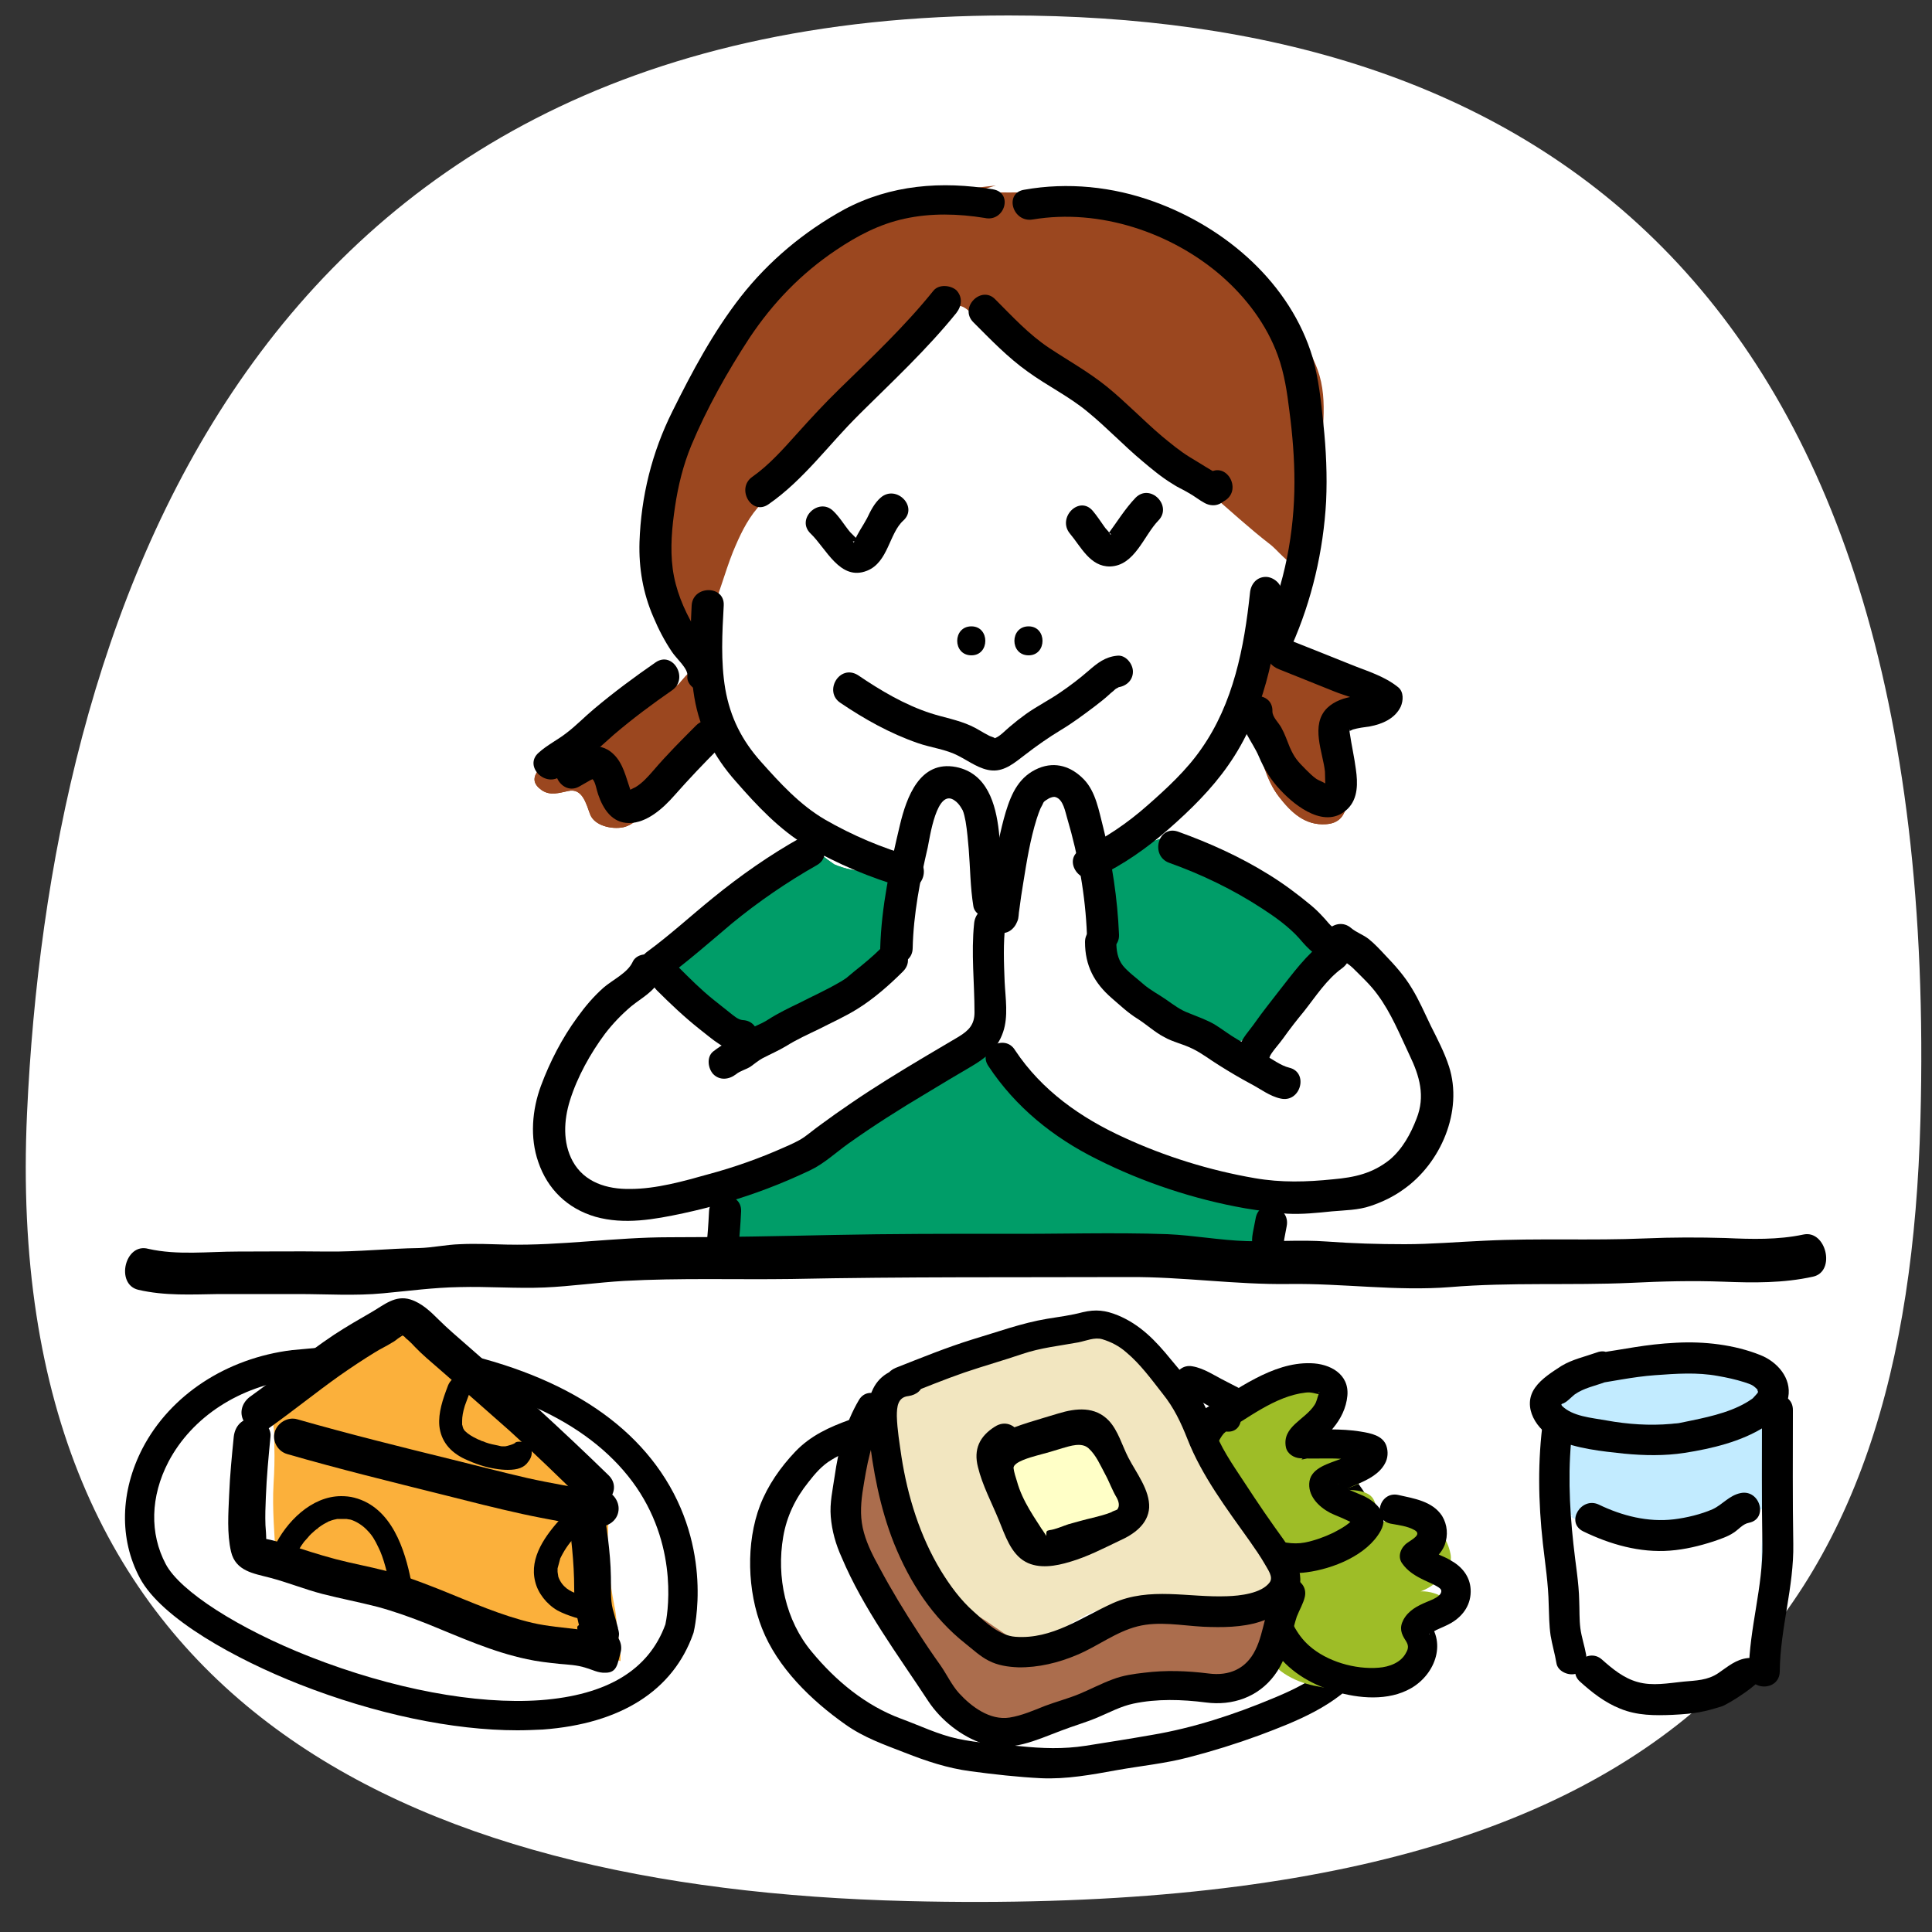 <?xml version="1.0" encoding="utf-8"?>
<!-- Generator: Adobe Illustrator 26.0.3, SVG Export Plug-In . SVG Version: 6.00 Build 0)  -->
<svg version="1.1" xmlns="http://www.w3.org/2000/svg" xmlns:xlink="http://www.w3.org/1999/xlink" x="0px" y="0px"
	 viewBox="0 0 500 500" style="enable-background:new 0 0 500 500;" xml:space="preserve">
<rect x="0" y="0" width="500" height="500" fill="#333333" stroke="none"/>
<style type="text/css">
	.st0{fill:#FFFFFF;}
	.st1{fill:#9B471F;}
	.st2{fill:#008743;}
	.st3{fill:#009D68;}
	.st4{fill:#F3F5DE;}
	.st5{fill:#9EBD27;}
	.st6{fill:#F2E6C0;}
	.st7{fill:#AB6D4D;}
	.st8{fill:#FFFFC7;}
	.st9{fill:#E3F7FF;}
	.st10{fill:#C2EBFF;}
	.st11{fill:#FBB03B;}
</style>
<g id="レイヤー_3">
	<path class="st0" d="M497,290c-3.4,125.9-57,207-262,202C104.1,488.8,0,440,7,288C12.8,162.2,63,4,261,4C391.9,4,503,69,497,290z"
		/>
</g>
<g id="食育活動">
	<g>
		<path class="st1" d="M257.7,48c-7.8,0.9-15.1,1.6-22.5,4.1c-4.7,1.6-9.4,3.3-13.9,5.3c-5.6,2.5-11.6,5.5-16.6,9
			c-3.9,2.8-7.2,7-10,10.9c-2.7,3.7-5.5,7.4-7.6,11.5c-3.7,7.3-7.1,14.8-10.3,22.3c-2.7,6.2-3.1,12.4-4.7,18.8
			c-1,3.9-1.5,7.1-1.5,11.2c0.1,4.2,1.1,8.6,3,12.2c1.1,2.1,2.5,4,3.9,6c0.7,1,1.9,3.6,3.3,3.8c1.9-2.9,2.9-6.4,4.4-9.5
			c2.5-5.4,3.9-11.2,6.1-16.7c1.7-4.1,3.5-8,6.3-11.3c1.6-1.9,3.1-3.2,5.1-4.9c3.4-2.8,6.5-6,9.9-8.8c11.2-9.2,20.4-20.7,30-31.5
			c1.5-1.7,5-7,7.3-7.1c1.2-0.1,3,1.8,3.7,2.4c2.4,1.9,4.8,3.7,7.2,5.5c3.2,2.4,5.6,5.7,8.8,8c1.8,1.3,3.2,2.7,4.9,4.1
			c1.9,1.6,4.3,2.8,6.3,4.2c4.6,3.2,9.6,5.7,14.3,8.7c7.1,4.5,13.2,10,19.6,15.5c5.1,4.4,10.2,9.1,15.5,13.2
			c1.2,0.9,2.3,2.2,3.5,3.3c0.8,0.8,2.3,1.9,2.7,2.9c6-5,5.3-12.7,5.3-19.6c0.1-8.4,2.3-17.6-0.7-25.8c-2-5.5-5.7-10.8-8.8-15.7
			c-4.6-7.4-11.3-12.8-18.7-17.2c-5.6-3.3-11.4-6.9-17.1-10c-6.3-3.4-12.9-4.6-20-4.4c-2.9,0.1-5.6,0.7-8.4,1.1
			c-3.1,0.4-6.1,0.3-9.2,0.3c-3.7,0-7.3,0-11,0.7C248.6,50.6,249.3,50.7,257.7,48z"/>
		<path class="st1" d="M175.5,177.2c-7.2,3.5-14.5,6.7-21.2,11.2c-2.7,1.8-5.1,3.9-7.8,5.7c-2.5,1.6-5.5,3-7.3,5.4c-1.5,2-1,3.6,1,5
			c2.2,1.5,4.5,0.7,6.9,0.2c3.6-0.8,4.6,3.3,5.6,6c1.1,3,5.6,4,8.6,3.4c3.2-0.7,5.5-4,7.5-6.3c2.3-2.6,4.3-5.3,6.3-8.1
			c2.4-3.5,4.4-7.4,7-10.6c1.5-1.8,1.2-2.8,0.5-5c-1.1-3.4-2.5-7-2.9-10.6C178.2,173.6,176.5,176.2,175.5,177.2
			C174.7,177.8,173.4,178.2,175.5,177.2z"/>
		<path class="st1" d="M327.8,166.3c5.5,2.4,11.3,5.4,17.4,6.3c1.1,0.2,2.2,0.3,3.3,0.6c2.5,0.7,3.6,1.9,5.1,4c1.2,1.7,1.9,3,0,4.6
			c-1.7,1.5-5.1,1.4-6.5,2.9c-1.5,1.7,0.2,6.5,0.4,8.5c0.3,3,1.1,6,1.2,9c0.1,4.7,0.5,10.7-5.5,11.1c-5.5,0.4-9.1-3.1-12.2-7.1
			c-3.4-4.4-4.4-9.8-6.1-14.9c-0.4-1.3-1-2.6-1.3-3.9c-0.1-0.5-0.8-2.2-0.8-2.6c0-2.5,2.6-4.9,3.2-7.4c0.7-2.6,0.7-5.6,1.4-8.3
			C328,167,328,166,327.8,166.3z"/>
		<path class="st2" d="M212.3,218.3c-8.3,5-16.6,9.9-24.5,15.6c-3.9,2.9-7.8,5.8-11.7,8.7c-2.2,1.6-4.2,3.4-6.4,5
			c-0.8,0.6-2,1-2.4,1.9c5.3,6.6,13.1,11.2,18.1,18c1.5,2,2.2,3.9,4.6,2.7c2.6-1.2,5.3-3.7,7.8-5.1c3.5-2,7-4,10.6-5.6
			c3.8-1.6,7.3-3.7,11-5.3c2.7-1.2,6.1-1.9,8.1-4.1c3.5-3.9,3.5-10.2,4.5-15.1c0.5-2.5,2.3-5.4,1.6-8c-5.6-1.4-12.3-0.9-17.7-3.3
			C214.9,223,208.1,218.5,212.3,218.3z"/>
		<path class="st2" d="M303.3,216.2c-4.4,1.3-8.8,2.7-13.2,4.3c-1.7,0.5-3.2,1.1-4.8,1.9c-0.6,0.9-0.2,2.2-0.1,3.2
			c0.2,5.1-1,10.3-0.7,15.3c0.4,6.4,4.6,10.6,9.7,13.9c4.9,3.2,9.7,6.5,14.5,9.7c2.3,1.5,4.8,2.7,7.2,3.9c1.5,0.7,2.8,1.7,4.4,1.3
			c2.3-0.6,4.7-3.6,6.4-5c2.2-1.8,4.2-3.7,6-5.9c3-3.5,6-7,8.7-10.7c1.7-2.3,3.1-5.3-0.2-6.8c-3.3-1.5-6.3-2-9.4-4
			c-1.9-1.2-3.8-2.4-5.7-3.7c-3.5-2.3-7-4.3-10.5-6.5c-3.3-2.1-6.3-4.8-9.8-6.7C304.2,219.5,301.5,217,303.3,216.2z"/>
		<path class="st1" d="M256.1,53.9c-7.8,0.9-15.1,1.6-22.5,4.1c-4.7,1.6-9.4,3.3-13.9,5.3c-5.6,2.5-11.6,5.5-16.6,9
			c-3.9,2.8-7.2,7-10,10.9c-2.7,3.7-5.5,7.4-7.6,11.5c-3.7,7.3-7.1,14.8-10.3,22.3c-2.7,6.2-3.1,12.4-4.7,18.8
			c-1,3.9-1.5,7.1-1.5,11.2c0.1,4.2,1.1,8.6,3,12.2c1.1,2.1,2.5,4,3.9,6c0.7,1,1.9,3.6,3.3,3.8c1.9-2.9,2.9-6.4,4.4-9.5
			c2.5-5.4,3.9-11.2,6.1-16.7c1.7-4.1,3.5-8,6.3-11.3c1.6-1.9,3.1-3.2,5.1-4.9c3.4-2.8,6.5-6,9.9-8.8c11.2-9.2,20.4-20.7,30-31.5
			c1.5-1.7,5-7,7.3-7.1c1.2-0.1,3,1.8,3.7,2.4c2.4,1.9,4.8,3.7,7.2,5.5c3.2,2.4,5.6,5.7,8.8,8c1.8,1.3,3.2,2.7,4.9,4.1
			c1.9,1.6,4.3,2.8,6.3,4.2c4.6,3.2,9.6,5.7,14.3,8.7c7.1,4.5,13.2,10,19.6,15.5c5.1,4.4,10.2,9.1,15.5,13.2
			c1.2,0.9,2.3,2.2,3.5,3.3c0.8,0.8,2.3,1.9,2.7,2.9c6-5,5.3-12.7,5.3-19.6c0.1-8.4,2.3-17.6-0.7-25.8c-2-5.5-5.7-10.8-8.8-15.7
			c-4.6-7.4-11.3-12.8-18.7-17.2c-5.6-3.3-11.4-6.9-17.1-10c-6.3-3.4-12.9-4.6-20-4.4c-2.9,0.1-5.6,0.7-8.4,1.1
			c-3.1,0.4-6.1,0.3-9.2,0.3c-3.7,0-7.3,0-11,0.7C247,56.4,247.7,56.6,256.1,53.9z"/>
		<path class="st1" d="M175.5,177.2c-7.2,3.5-14.5,6.7-21.2,11.2c-2.7,1.8-5.1,3.9-7.8,5.7c-2.5,1.6-5.5,3-7.3,5.4c-1.5,2-1,3.6,1,5
			c2.2,1.5,4.5,0.7,6.9,0.2c3.6-0.8,4.6,3.3,5.6,6c1.1,3,5.6,4,8.6,3.4c3.2-0.7,5.5-4,7.5-6.3c2.3-2.6,4.3-5.3,6.3-8.1
			c2.4-3.5,4.4-7.4,7-10.6c1.5-1.8,1.2-2.8,0.5-5c-1.1-3.4-2.5-7-2.9-10.6C178.2,173.6,176.5,176.2,175.5,177.2
			C174.7,177.8,173.4,178.2,175.5,177.2z"/>
		<path class="st1" d="M327.8,166.3c5.5,2.4,11.3,5.4,17.4,6.3c1.1,0.2,2.2,0.3,3.3,0.6c2.5,0.7,3.6,1.9,5.1,4c1.2,1.7,1.9,3,0,4.6
			c-1.7,1.5-5.1,1.4-6.5,2.9c-1.5,1.7,0.2,6.5,0.4,8.5c0.3,3,1.1,6,1.2,9c0.1,4.7,0.5,10.7-5.5,11.1c-5.5,0.4-9.1-3.1-12.2-7.1
			c-3.4-4.4-4.4-9.8-6.1-14.9c-0.4-1.3-1-2.6-1.3-3.9c-0.1-0.5-0.8-2.2-0.8-2.6c0-2.5,2.6-4.9,3.2-7.4c0.7-2.6,0.7-5.6,1.4-8.3
			C328,167,328,166,327.8,166.3z"/>
		<path class="st3" d="M212.3,218.3c-8.3,5-16.6,9.9-24.5,15.6c-3.9,2.9-7.8,5.8-11.7,8.7c-2.2,1.6-4.2,3.4-6.4,5
			c-0.8,0.6-2,1-2.4,1.9c5.3,6.6,13.1,11.2,18.1,18c1.5,2,2.2,3.9,4.6,2.7c2.6-1.2,5.3-3.7,7.8-5.1c3.5-2,7-4,10.6-5.6
			c3.8-1.6,7.3-3.7,11-5.3c2.7-1.2,6.1-1.9,8.1-4.1c3.5-3.9,3.5-10.2,4.5-15.1c0.5-2.5,2.3-5.4,1.6-8c-5.6-1.4-12.3-0.9-17.7-3.3
			C214.9,223,208.1,218.5,212.3,218.3z"/>
		<path class="st3" d="M303.3,216.2c-4.4,1.3-8.8,2.7-13.2,4.3c-1.7,0.5-3.2,1.1-4.8,1.9c-0.6,0.9-0.2,2.2-0.1,3.2
			c0.2,5.1-1,10.3-0.7,15.3c0.4,6.4,4.6,10.6,9.7,13.9c4.9,3.2,9.7,6.5,14.5,9.7c2.3,1.5,4.8,2.7,7.2,3.9c1.5,0.7,2.8,1.7,4.4,1.3
			c2.3-0.6,4.7-3.6,6.4-5c2.2-1.8,4.2-3.7,6-5.9c3-3.5,6-7,8.7-10.7c1.7-2.3,3.1-5.3-0.2-6.8c-3.3-1.5-6.3-2-9.4-4
			c-1.9-1.2-3.8-2.4-5.7-3.7c-3.5-2.3-7-4.3-10.5-6.5c-3.3-2.1-6.3-4.8-9.8-6.7C304.2,219.5,301.5,217,303.3,216.2z"/>
		<path class="st3" d="M190.7,304.5c9-3.4,18-6.7,27.2-10c8.2-2.9,11.5-10,19.8-12.8c3.6-1.3,13.6-10.2,17.4-11.2
			c3.1-0.7,6.1,8.7,8.5,10c6.5,3.4,7,10.1,13.9,13.1c3.3,1.4,6.6,2.6,10.5,3.3c3.5,0.6,6.7,1.2,10.1,2.1c2.2,0.6,4,1.5,6.4,2
			c3.2,0.7,6.3,1.3,9.5,2c2.9,0.6,5.7,1.3,8.6,1.9c1.6,0.4,1.9,0.2,2.3,1.3c0.5,1.7,0.1,3.6,0.7,5.4c0.9,3,2.6,5.9,2.9,8.9
			c0.1,1.3-0.4,2.9-0.2,4.1c-7.5,1.1-15.4,1-23.1,0.9c-6.7-0.1-13.3-0.5-20-0.6c-6.4-0.1-12.8,0.2-19.1,0.2
			c-10.2-0.1-20.2,0.6-30.3,1.3c-8.2,0.6-16.9,0.5-25.2,0.3c-6.4-0.1-14.6,0.7-20.7-0.6c-1.6-0.4-2.5-0.4-2.8-1.4
			c-0.5-1.6,0.3-3.8,0.5-5.4c0.2-2.4,1.3-4.7,1.6-7.1c0.2-1.4,0.4-2.7,0.8-4c0.2-0.6,0.1-1.3,0.2-1.9
			C190.9,304.6,194.4,303.8,190.7,304.5z"/>
		<path d="M133.9,447.8c-16.7,0-36.8-4.2-56.4-11.9c-16.3-6.4-35.7-17-41.3-27.5c-5.4-10.1-5.1-22.4,0.7-33.6
			c7.2-13.8,21.7-23.3,38.7-25.4l0.1,0l25.9-2.4l0.4,0.1c33.4,4.3,56.6,15.7,69,33.8c13.7,20,8.7,40.7,8.5,41.6l-0.1,0.3
			c-5.2,14.7-18.7,23.3-38.9,24.8C138.3,447.7,136.1,447.8,133.9,447.8z M76.5,356.9c-14.5,1.8-26.8,9.8-32.9,21.4
			c-4.7,9-4.9,18.6-0.7,26.5c3.7,7,18.8,16.7,37.4,24c21.2,8.3,42.9,12.4,59.6,11.2c17.2-1.3,28-7.8,32.3-19.6
			c0.4-1.8,3.7-19.1-7.5-35.5c-11.1-16.1-32.3-26.4-63.2-30.4L76.5,356.9z"/>
		<path d="M283.9,227c6.8-3.2,12.9-7.5,18.5-12.4c5.7-5,11.2-10.4,15.5-16.6c9.2-13.1,12.2-29,13.8-44.6c0.2-2.2-2.1-4.1-4.1-4.1
			c-2.4,0-3.9,1.9-4.1,4.1c-1.5,14.2-4.3,28.6-12.6,40.4c-3.8,5.5-8.9,10.2-13.9,14.6c-5.2,4.6-10.9,8.5-17.1,11.4
			C274.9,222.1,279.1,229.2,283.9,227L283.9,227z"/>
		<path d="M179,156.7c-0.4,8-0.6,15.9,0.7,23.8c1.4,8.3,5.1,15.4,10.7,21.7c5.5,6.3,11.3,12.5,18.5,16.8c7.7,4.6,16.5,8.2,25.1,10.7
			c5.1,1.5,7.3-6.5,2.2-8c-7.8-2.2-15.6-5.5-22.7-9.6c-6.5-3.8-11.6-9.4-16.6-15c-4.9-5.5-7.9-11.4-9.2-18.8
			c-1.2-7.1-0.8-14.5-0.4-21.6C187.6,151.4,179.3,151.4,179,156.7L179,156.7z"/>
		<path d="M209.8,138.1c4,3.8,7.6,12.4,14.6,9.6c5.5-2.2,5.7-9.7,9.4-13c3.9-3.6-1.9-9.4-5.9-5.9c-1.6,1.4-2.6,3.4-3.5,5.3
			c-1,1.9-2.6,4.1-3.3,6c-0.2,0.7-0.4,0.1-0.1,0.1c-1.2,0,1.1-0.2,1.1-0.4c0,0-1.9-1.9-2.1-2.1c-1.5-1.8-2.7-3.9-4.4-5.5
			C211.8,128.6,205.9,134.4,209.8,138.1L209.8,138.1z"/>
		<path d="M276.9,138.1c2.8,3.3,5.2,8.6,10.4,8.5c6.4-0.2,8.7-8,12.5-11.9c3.7-3.8-2.1-9.7-5.9-5.9c-2.7,2.8-4.9,6.4-7.2,9.5
			c0.8-1.1,1.1,1,0.4-0.4c-0.3-0.5-1-1.1-1.3-1.6c-1-1.4-1.9-2.8-3-4.1C279.3,128.1,273.5,134,276.9,138.1L276.9,138.1z"/>
		<g>
			<g>
				<path d="M266.2,169.6c4.8,0,4.8-7.5,0-7.5C261.3,162.1,261.3,169.6,266.2,169.6L266.2,169.6z"/>
			</g>
		</g>
		<g>
			<g>
				<path d="M251.4,169.6c4.8,0,4.8-7.5,0-7.5C246.5,162.1,246.5,169.6,251.4,169.6L251.4,169.6z"/>
			</g>
		</g>
		<path d="M217.5,181.9c6.2,4.2,12.8,7.9,20,10.4c3.4,1.2,7.3,1.6,10.5,3.3c2.8,1.4,5.6,3.6,8.8,3.8c3.3,0.2,5.9-2.1,8.4-4
			c3.1-2.4,6.1-4.5,9.4-6.5c3-1.8,5.8-3.9,8.6-6c1.3-1,2.6-2,3.8-3.1c0.5-0.5,1.1-0.9,1.6-1.4c0.3-0.3,1.5-0.7,0.5-0.5
			c2.2-0.2,4.1-1.7,4.1-4.1c0-2-1.9-4.4-4.1-4.1c-3.1,0.3-5.1,1.9-7.4,3.9c-2.3,2-4.8,3.9-7.3,5.6c-2.9,2-6.1,3.6-8.9,5.6
			c-1.4,1-2.8,2.1-4.2,3.3c-1,0.8-2.8,2.8-4.1,3c0.8-0.1-1-0.5-1.4-0.8c-1.6-0.8-3-1.8-4.6-2.5c-3.3-1.5-6.9-2.1-10.3-3.2
			c-6.8-2.2-13-5.9-18.9-9.9C217.2,171.8,213.1,179,217.5,181.9L217.5,181.9z"/>
		<path d="M241.6,75.2c-7.4,9.2-16,17.3-24.4,25.5c-3.8,3.7-7.4,7.6-10.9,11.5c-3.6,4-7.2,8.1-11.6,11.2c-4.3,3-0.2,10.2,4.2,7.1
			c9.1-6.3,15.7-15.6,23.5-23.3c8.6-8.5,17.5-16.8,25.1-26.2c1.4-1.8,1.7-4.1,0-5.9C246,73.8,243,73.5,241.6,75.2L241.6,75.2z"/>
		<path d="M251.9,83.4c4.5,4.5,8.9,9.1,14.1,12.8c5.1,3.7,10.7,6.4,15.5,10.4c4.9,4,9.2,8.6,14.1,12.7c2.5,2.1,5,4.2,7.8,5.9
			c1.3,0.9,2.8,1.5,4.1,2.3c1.5,0.8,2.8,1.9,4.3,2.7c1.3,0.7,2.9,0.8,4.2,0c0.4-0.2,0.7-0.5,1.1-0.7c4.4-2.9,0.3-10.1-4.2-7.1
			c-0.4,0.2-0.7,0.5-1.1,0.7c1.4,0,2.8,0,4.2,0c-2.7-1.4-5.4-3.2-8.1-4.8c-2.6-1.6-5-3.6-7.3-5.5c-4.8-4.1-9.2-8.7-14.1-12.7
			c-4.7-3.8-9.9-6.7-14.9-10c-5.3-3.5-9.6-8.2-14-12.6C254,73.7,248.1,79.6,251.9,83.4L251.9,83.4z"/>
		<path d="M267.3,56.8c17.3-2.9,35.9,3.4,48.8,14.6C322.5,77,327.8,84,330.7,92c1.7,4.7,2.4,9.5,3,14.4c0.8,6.1,1.3,12.2,1.3,18.4
			c0,12.9-2.5,26.4-7.9,38.3c1.2-0.7,2.4-1.3,3.6-2c-0.3,0-0.6,0-0.9,0c-5.3,0.2-5.3,8.2,0,8c0.3,0,0.6,0,0.9,0c1.3,0,3-0.7,3.6-2
			c5.2-11.7,8.2-24.6,8.9-37.4c0.3-6.6,0-13.3-0.7-19.9c-0.6-5.8-1.2-11.7-2.8-17.3C334,73.5,317.5,59,298.7,52.2
			c-10.7-3.9-22.4-5.1-33.6-3.1C259.8,49.9,262,57.7,267.3,56.8L267.3,56.8z"/>
		<path d="M257,49c-13.3-2.2-26.5-1.2-38.5,5.2c-10.4,5.7-19.6,13.4-26.8,22.6c-7.1,9.1-12.6,19.4-17.7,29.7
			c-5.3,10.6-8.1,22-8.5,33.8c-0.2,6.7,0.9,13.2,3.6,19.4c1.3,3.1,2.9,6.2,4.8,9c1.1,1.7,4.2,4.3,4,6.2c-0.3,2.2,2.1,4,4.1,4
			c2.5,0,3.9-1.8,4.1-4c0.3-2.4-0.8-4.7-2.3-6.6c-1.5-2-3-3.9-4.2-6.1c-2.7-4.6-4.8-9.7-5.5-15c-0.7-5.3-0.2-10.8,0.6-16.1
			c0.8-5.4,2.1-10.7,4.2-15.8c4-9.6,9.4-19.2,15.1-27.9c6-9,13.3-16.6,22.4-22.7c5.5-3.7,11.2-6.7,17.7-8.1
			c6.8-1.5,13.9-1.3,20.7-0.2C260,57.6,262.3,49.9,257,49L257,49z"/>
		<path d="M169.7,171.4c-5.5,3.8-10.9,7.8-16,12.1c-2.4,2-4.6,4.3-7.1,6.2c-2.3,1.8-5,3.1-7.2,5.1c-4,3.5,1.9,9.3,5.9,5.9
			c1.9-1.7,4.3-2.8,6.3-4.3c2.5-1.9,4.9-4.2,7.3-6.3c4.8-4.1,9.9-7.9,15.1-11.5C178.3,175.5,174.1,168.4,169.7,171.4L169.7,171.4z"
			/>
		<path d="M150,203.5c0.9-0.5,1.9-1.1,2.8-1.6c0.2-0.1,0.6-0.3,0.9-0.3c-0.1,0-0.6-0.1-0.3,0.1c0.7,0.7,1,2.8,1.4,3.9
			c1.3,3.8,3.6,7.4,8,7.4c4.6,0,8.8-3.8,11.7-7.1c3.8-4.3,7.6-8.3,11.6-12.3c3.8-3.8-2.1-9.6-5.9-5.9c-3.8,3.8-7.6,7.6-11.1,11.7
			c-1.4,1.6-2.8,3.2-4.6,4.3c-0.4,0.2-1.7,0.8-1.7,0.9c0,0.1,0.6,0.4,0.6,0.3c0,0-0.3-0.6-0.3-0.6c-1.1-3.1-1.8-6.7-4.3-9.1
			c-4-3.9-9-1.5-13.1,0.8C141.2,199,145.4,206.2,150,203.5L150,203.5z"/>
		<path d="M331,173.2c4.7,1.9,9.5,3.8,14.2,5.7c3.4,1.4,8,2.3,10.9,4.6c-0.2-1.7-0.4-3.3-0.6-5c-0.6,1.3-3.4,1.4-5.1,1.7
			c-2.5,0.4-5,1.2-6.9,3c-4.5,4.4-1.1,11.6-0.6,16.5c0,0.2,0.1,4,0.1,3.9c0.1,0.1,0.3-0.6,0.5-0.5c0.5,0.1,0.1,0.1-0.2-0.1
			c-0.7-0.6-1.8-0.9-2.6-1.4c-1-0.7-1.9-1.6-2.7-2.4c-2.2-2.2-3-3.1-4.2-5.8c-0.7-1.7-1.3-3.5-2.2-5.1c-0.7-1.3-2.3-2.7-2.3-4.2
			c0.2-5.3-8.1-5.3-8.3,0c-0.2,4.3,3.2,7.9,4.8,11.7c1.4,3.3,3.1,6.1,5.6,8.7c4,4.3,11.8,10.3,17.4,4.8c2.7-2.7,2.6-6.7,2.1-10.2
			c-0.4-3.1-1.1-6.1-1.6-9.5c-0.2-1,0.4-0.8-0.1-0.4c0,0,0.8-0.3,0.9-0.4c1.4-0.4,2.9-0.6,4.4-0.8c3.2-0.6,6.5-2,8-5.1
			c0.7-1.6,0.8-3.8-0.6-5c-3.7-3-8.1-4.2-12.5-6c-5.4-2.2-10.8-4.3-16.3-6.5c-2.1-0.8-4.5,0.9-5.1,2.9
			C327.4,170.5,328.9,172.4,331,173.2L331,173.2z"/>
		<path d="M252.1,239c-0.8,7.7,0.1,15.3,0.1,23c0,3.2-1.5,4.7-4.1,6.3c-3.1,1.8-6.2,3.7-9.3,5.5c-6.2,3.7-12.4,7.5-18.4,11.6
			c-2.8,1.9-5.5,3.8-8.2,5.8c-1.4,1-2.7,2.1-4.1,3.1c-1.6,1.1-3.5,1.9-5.3,2.7c-6.3,2.8-12.8,5.1-19.5,6.9
			c-6.4,1.8-13.5,3.8-20.2,3.8c-6,0.1-11.9-1.7-14.9-7.2c-2.6-4.8-2.3-10.6-0.7-15.7c1.9-6.1,5.3-12.2,9.1-17.3c2-2.6,4.3-5,6.8-7.1
			c2.7-2.2,6-3.8,7.5-7.2c0.9-2.1,0.6-4.4-1.5-5.7c-1.8-1-4.8-0.6-5.7,1.5c-1.3,2.8-5.2,4.6-7.5,6.6c-2.6,2.3-4.8,4.9-6.8,7.7
			c-3.9,5.3-7.1,11.5-9.4,17.7c-2.3,6.2-2.9,13.4-0.7,19.7c2.4,7.1,7.6,12.1,14.8,14.2c7.5,2.1,15.2,0.7,22.7-0.9
			c7.4-1.6,14.7-3.7,21.8-6.4c3.7-1.4,7.4-3,11-4.7c3.6-1.7,6.7-4.6,9.9-6.9c6.6-4.7,13.4-9,20.3-13.1c3.8-2.3,7.6-4.6,11.4-6.8
			c3.9-2.3,6.9-4.6,8.4-9c1.4-4.1,0.6-8.8,0.4-13c-0.2-5-0.4-10,0.2-14.9c0.2-2.2-2.1-4.1-4.1-4.1
			C253.8,234.9,252.3,236.8,252.1,239L252.1,239z"/>
		<path d="M236.2,245.4c0.2-8.8,1.9-17.5,3.9-26.1c0.5-2.3,2.3-15.6,7-12.1c0.6,0.4,1.1,1,1.5,1.6c0.2,0.3,0.4,0.7,0.6,1
			c-0.2-0.4-0.2-0.5-0.1-0.2c0.4,0.9,0.6,2,0.8,3c0.4,2.4,0.6,4.8,0.8,7.1c0.4,4.9,0.4,9.9,1.2,14.8c0.3,2.2,3.1,3.4,5.1,2.9
			c2.4-0.7,3.2-2.9,2.9-5.1c0.2,1.1-0.1-0.7-0.1-0.8c-0.1-0.7-0.1-1.4-0.2-2c-0.1-1.4-0.2-2.9-0.3-4.3c-0.2-3.4-0.4-6.8-0.8-10.1
			c-0.8-7-3-15-11.1-16.6c-9.4-1.8-12.8,7.9-14.5,15c-2.5,10.5-4.8,21.1-5.1,31.9C227.8,250.7,236.1,250.7,236.2,245.4L236.2,245.4z
			"/>
		<path d="M263.3,238.4c0.4-0.9,0.3-2.1,0.5-3c0.3-2.3,0.6-4.5,1-6.8c0.9-5.6,1.8-11.3,3.5-16.7c0.3-1,0.7-2,0.9-2.5
			c0.2-0.5,0.5-0.9,0.7-1.4c0.5-1,0-0.1,0.3-0.5c0.3-0.3,0.3-0.3-0.2,0.1c0.5-0.4,1-0.7,1.5-1c0.5-0.2,1.1-0.5,1.7-0.3
			c2,0.6,2.5,3.9,3,5.5c2.9,9.8,4.7,19.9,5.1,30.1c0.2,5.3,8.5,5.3,8.3,0c-0.4-9.4-1.8-18.7-4.1-27.8c-1.1-4.2-1.9-9.2-5-12.4
			c-3.2-3.3-7.3-4.7-11.7-2.9c-5,2.1-7,6.4-8.5,11.3c-1.5,5-2.4,10.2-3.3,15.4c-0.4,2.4-0.7,4.8-1.1,7.3c-0.1,1-0.1,2.4-0.5,3.4
			c-0.8,2.1,0.9,4.5,2.9,5.1C260.6,242,262.5,240.5,263.3,238.4L263.3,238.4z"/>
		<path d="M255.8,275.9c7,10.6,16.8,18.5,28.1,24.1c11.9,6,25.2,10.4,38.3,12.7c3.6,0.6,7.2,1.1,10.9,1.4c3.9,0.2,7.7-0.2,11.6-0.6
			c3.3-0.3,6.8-0.3,10-1.4c3-1,5.9-2.4,8.4-4.2c9.8-6.8,15.6-20.4,11.9-31.9c-1.2-3.7-3-7.1-4.7-10.5c-1.6-3.3-3-6.6-4.9-9.7
			c-1.9-3.2-4.4-6-7-8.7c-1.3-1.4-2.7-2.9-4.2-4.1c-1.4-1.1-3.2-1.7-4.5-2.8c-4-3.5-9.9,2.4-5.9,5.9c2,1.7,4.4,2.6,6.3,4.4
			c2.2,2.2,4.6,4.4,6.4,6.9c3.5,4.7,5.8,10.4,8.3,15.7c2.6,5.4,4.1,10.6,1.8,16.4c-1.5,3.9-3.6,7.8-6.9,10.6
			c-4.5,3.6-9.1,4.6-14.7,5.1c-6.9,0.7-13.4,0.9-20.3-0.3c-11.6-2-23.2-5.6-33.8-10.5c-11.2-5.1-21.3-12.2-28.2-22.6
			C260,267.3,252.8,271.5,255.8,275.9L255.8,275.9z"/>
		<path d="M228,245.4c-2.1,2.1-4.4,4-6.8,5.9c-0.6,0.5-1.2,1-1.8,1.5c-0.2,0.2-0.5,0.4-0.7,0.6c0.4-0.3,0.5-0.4,0.2-0.2
			c-0.5,0.3-1,0.7-1.6,1c-3.4,2-7,3.6-10.5,5.4c-2.7,1.3-5.4,2.6-7.9,4.2c-2.1,1.4-4.6,2.1-6.8,3.5c-2.5,1.6-5.2,3-7.5,4.8
			c-1.8,1.4-1.4,4.4,0,5.9c1.7,1.7,4.1,1.4,5.9,0c1.1-0.9,2.6-1.2,3.8-2c1-0.7,1.9-1.5,3-2.1c2.1-1.1,4.2-2,6.2-3.2
			c2.7-1.7,5.6-3,8.5-4.4c3.3-1.7,6.7-3.2,9.9-5.2c4.2-2.6,8.3-6.2,11.8-9.7C237.6,247.5,231.7,241.6,228,245.4L228,245.4z"/>
		<path d="M170,256.3c3.5,3.5,7.1,6.9,11,10c3.5,2.7,6.6,5.8,11.2,6c5.3,0.2,5.3-8.1,0-8.3c-1.2-0.1-2.4-1.2-3.3-1.9
			c-1.5-1.2-2.9-2.3-4.4-3.5c-3.1-2.5-5.9-5.3-8.8-8.2C172.1,246.7,166.2,252.5,170,256.3L170,256.3z"/>
		<path d="M171.8,253.4c6.1-4.5,11.8-9.5,17.6-14.4c6.8-5.6,14.4-10.8,22-15.1c4.6-2.6,0.5-9.8-4.2-7.1c-7.9,4.4-15.6,9.8-22.6,15.5
			c-5.7,4.6-11.1,9.6-17.1,14c-1.8,1.3-2.7,3.6-1.5,5.7C167.1,253.7,170,254.8,171.8,253.4L171.8,253.4z"/>
		<path d="M302.6,223.3c8.4,3,16.5,6.9,24,11.8c3.4,2.2,6.9,4.7,9.6,7.7c2.4,2.8,4.6,5.3,8.5,5.6c5.3,0.5,5.3-7.8,0-8.3
			c0.9,0.1-0.1-0.3-0.5-0.8c-0.6-0.6-1.1-1.3-1.7-1.9c-1-1.1-2-2.1-3.2-3.1c-3.5-2.9-7.1-5.6-11-8c-7.4-4.6-15.4-8.2-23.5-11.1
			C299.7,213.5,297.6,221.5,302.6,223.3L302.6,223.3z"/>
		<path d="M280.8,243.8c0,6.1,2.4,10.6,6.9,14.5c2.2,1.9,4.2,3.8,6.6,5.3c2.4,1.5,4.5,3.5,7,4.8c2.3,1.3,4.9,1.8,7.3,3
			c2.5,1.2,4.6,2.9,6.9,4.3c2.7,1.7,5.4,3.3,8.2,4.8c2.5,1.3,4.9,3.2,7.7,3.8c5.2,1.2,7.4-6.8,2.2-8c-2.1-0.5-4.3-2.2-6.2-3.2
			c-2.3-1.3-4.7-2.7-7-4c-2.1-1.2-4-2.7-6.1-4c-2.1-1.2-4.4-2-6.6-2.9c-2.2-0.8-3.9-2.1-5.9-3.5c-2-1.4-4.2-2.5-6-4.1
			c-1.7-1.5-3.8-3-5.2-4.7c-1.4-1.8-1.7-4-1.7-6.2C289.1,238.5,280.8,238.5,280.8,243.8L280.8,243.8z"/>
		<path d="M343,243.4c-4.9,3.6-8.4,8.5-12.1,13.2c-2,2.6-4.1,5.2-6,7.9c-1.5,2.2-3.6,4.2-4.3,6.8c-1.4,5.2,6.6,7.4,8,2.2
			c0.3-1,2.6-3.5,3.5-4.8c1.7-2.4,3.5-4.7,5.4-7c3-3.8,5.8-8.2,9.8-11.1c1.8-1.3,2.7-3.6,1.5-5.7C347.7,243,344.8,242,343,243.4
			L343,243.4z"/>
		<path d="M183.5,313.5c-0.4,8.2-0.7,6.5-0.7,14.6c0,1.4,8.3,1.4,8.3,0c0-8.2,0.3-6.5,0.7-14.6C192,308.2,183.7,308.2,183.5,313.5
			L183.5,313.5z"/>
		<path d="M325,315.1c-1.5,7.5-0.8,3.9-0.8,11.5c0,5.3,8.3,5.3,8.3,0c0-0.6,0-1.1,0-1.7c0-5.3-8.3-5.3-8.3,0c0,0.6,0,1.1,0,1.7
			c2.8,0,5.5,0,8.3,0c0-6.8-0.8-2.6,0.5-9.3C334,312.1,326.1,309.9,325,315.1L325,315.1z"/>
		<path d="M35.8,333.8c6.9,1.6,13.8,1.2,20.8,1.1c6.9,0,13.8,0,20.6,0c7.3,0,14.7,0.5,22-0.2c6.5-0.6,13.1-1.5,19.7-1.6
			c7.3-0.2,14.7,0.4,22,0.1c6.9-0.3,13.7-1.3,20.6-1.7c14.4-0.8,28.9-0.3,43.3-0.5c29.1-0.6,58.2-0.4,87.3-0.5
			c13.9-0.1,27.6,2,41.5,1.8c13.9-0.2,27.8,1.9,41.7,0.8c15.6-1.3,31.2-0.4,46.8-1.1c8-0.4,15.9-0.6,23.9-0.3
			c7.8,0.3,15.5,0.4,23.2-1.3c6-1.3,3.4-12.2-2.5-10.9c-6.6,1.4-13.4,1.2-20.1,0.9c-6.9-0.2-13.9-0.2-20.8,0.1
			c-13.9,0.6-27.8-0.1-41.7,0.6c-6.9,0.3-13.7,0.9-20.6,0.9c-6.8,0-13.4-0.2-20.2-0.7c-6.9-0.5-13.7,0.1-20.6-0.1
			c-6.9-0.2-13.7-1.5-20.6-1.8c-14.1-0.5-28.3,0-42.4-0.1c-14.6,0-29.1,0-43.7,0.3c-14.3,0.3-28.5,0.6-42.8,0.6c-14,0-28,2.2-42,1.9
			c-4.1-0.1-8.2-0.3-12.2-0.1c-3.5,0.1-7,0.9-10.6,1c-7.9,0.1-15.8,1-23.8,0.9c-7.7-0.1-15.4,0-23.1,0c-7.6,0-15.6,1-23.1-0.7
			C32.3,321.5,29.8,332.4,35.8,333.8L35.8,333.8z"/>
		<g>
			<path class="st4" d="M262.1,374.7c4.1-1.2,8.3-2.4,12.4-3.7c1.2-0.4,2.4-1,3.6-1.2c0.7-0.1,2.7-0.5,3.3-0.3
				c1.9,0.6,4.7,3.5,5.6,5.2c1.9,3.7,2.3,8.3,3.5,12.2c0.4,1.2,0.6,1.5-0.4,2.4c-1.9,1.9-6.1,2.8-8.5,3.7c-2.9,1.2-7.8,3.2-11.1,2.3
				c-2.1-0.5-3.1-6.2-3.9-8.1c-1.4-3.6-2.2-6.9-2.7-10.7C263.9,375.7,262.8,373.4,262.1,374.7z"/>
			<path class="st4" d="M262.1,374.7c4.1-1.2,8.3-2.4,12.4-3.7c1.2-0.4,2.4-1,3.6-1.2c0.7-0.1,2.7-0.5,3.3-0.3
				c1.9,0.6,4.7,3.5,5.6,5.2c1.9,3.7,2.3,8.3,3.5,12.2c0.4,1.2,0.6,1.5-0.4,2.4c-1.9,1.9-6.1,2.8-8.5,3.7c-2.9,1.2-7.8,3.2-11.1,2.3
				c-2.1-0.5-3.1-6.2-3.9-8.1c-1.4-3.6-2.2-6.9-2.7-10.7C263.9,375.7,262.8,373.4,262.1,374.7z"/>
			<path d="M220,367.4c-5.3,1.9-10.2,4.1-14.2,8.3c-3.8,4-7.1,8.7-9.1,13.9c-3.7,9.7-3.3,22.2,0.5,31.8c4,10.2,12.8,18.7,21.6,24.9
				c4.8,3.4,10,5.2,15.4,7.3c5.6,2.2,11,4,17,4.8c6,0.8,12.2,1.5,18.2,1.8c6.6,0.3,13.1-0.9,19.7-2.1c6.2-1.1,12.4-1.7,18.5-3.3
				c6.2-1.6,12.3-3.5,18.3-5.7c9.6-3.6,20.1-7.7,26.6-15.9c3.3-4.2,5.9-9.2,6.9-14.5c1-5.5,0.5-11.2-0.3-16.7
				c-1.9-12.3-9.1-21.8-18.7-29.4c-4.7-3.7-9.7-7.2-14.7-10.5c-2.8-1.8-5.7-3.2-8.6-4.7c-2.8-1.4-5.5-3.3-8.5-3.8
				c-4.8-0.9-6.9,6.5-2,7.4c2.3,0.4,4.2,1.8,6.3,2.9c2.4,1.2,4.8,2.3,7.1,3.7c4.1,2.4,8.1,5.3,12,8.1c7.1,5.2,14.7,11.6,17.8,20.1
				c3,8.3,4.3,19.4,0.2,27.5c-4.3,8.5-12,12.7-20.5,16.2c-10,4.2-20.7,7.7-31.4,9.5c-5.7,1-11.4,1.9-17.1,2.8
				c-5.8,0.9-11.3,0.7-17.1,0.1c-5.3-0.5-10.8-0.8-16-1.9c-5.1-1.1-9.8-3.4-14.7-5.2c-9.2-3.4-16.9-9.8-23.1-17.3
				c-6.8-8.1-9.2-19.4-7.4-29.8c0.9-5.3,3.2-10,6.5-14.1c1.7-2.2,3.6-4.4,6-5.8c2.2-1.4,4.7-2.3,7.1-3.1
				C226.7,373.1,224.7,365.7,220,367.4L220,367.4z"/>
			<g>
				<path class="st5" d="M311.6,382.8c-0.4-5.5,0.4-10.7,2.5-15.6c0.1-2.1,1.1-3.4,2.9-4c2.1-1.9,5.4-3.2,8-4.4
					c3.6-1.5,7.7-1.4,11.5-1.2c2.6,0.2,5.6,1,7,3.3c2.5,4.2-3.3,14-6.7,16.8c4.1,0.1,18.4-12.5,19.2-1c0.4,7-7.7,9.4-13.3,9.1
					c3.1,0,10.9-1.3,12.8,2.3c2.1,3.9-3.1,6.4-5.2,8.3c6.7-0.2,12.3-7.7,19.2-3.1c3,2,5.2,5.3,5.9,8.9c0.9,4.5-5.1,9.4-9.4,10.1
					c2.6-1.5,9.9,0.8,9.9,4.5c0.1,4.8-9,4.5-12.1,5.2c2.4,3.7,5.8,5.6,2.6,10.6c-3.4,5.3-10.9,5.7-16.4,5
					c-5.4-0.7-10.8-0.8-15.8-3.4c-5.4-2.8-7-6.4-9.7-11.6c-4.5-8.6-7.7-19.4-10-28.8c-2.1-8.5-5.5-16.3-3.8-25.2
					C313.9,368,316.7,367.6,311.6,382.8z"/>
				<path d="M316,371.1c6.8-3.9,13.9-9.8,21.9-10.7c1.5-0.2,2.5,0.3,3.8,0.5c-0.9-0.1,0.1-1.4-0.4-0.2c-0.4,1-0.5,2-1.1,2.9
					c-2.5,3.9-8.5,5.6-7.4,11c0.4,1.7,2.1,2.7,3.7,2.8c5.9,0.3,12-0.6,17.7,1.4c-0.9-0.9-1.8-1.8-2.7-2.7c0.2,0.7,0.1-0.3,0.2-0.6
					c0.1-0.5,0-0.5,0.1-0.5c-0.1,0-0.7,0.6-1.1,0.8c-1.2,0.7-2.5,1.3-3.8,1.8c-2.8,1.1-7.4,2.2-8,5.7c-0.6,3.7,2.3,6.6,5.3,8.2
					c1.4,0.7,2.9,1.2,4.3,1.9c0.7,0.3,1.5,0.7,2.2,1.1c0.5,0.4,0.3,0.2,0.5,0.6c-0.1-1-0.3-2-0.4-3c-0.9,2.1-3.9,3.6-5.8,4.6
					c-2.3,1.1-4.8,2-7.3,2.5c-3.2,0.6-6.3-0.1-9.2-1.2c-3.1-1.3-6.5-2.7-9.5-4.3c-2.5-1.4-4.1-4.6-5.1-7.3c-0.8-2.2-1.3-4.8-1-6.3
					c0.5-2.2,1.1-4.3,2.1-6.3c0.5-1,1-2,1.7-2.8c0,0,0.9-0.8,0.6-0.5c0.6-0.5-0.5,0,0.2,0c4.9,0.4,4.9-7.2,0-7.7
					c-6.9-0.6-10.4,8.9-11.7,14.1c-1.9,7.3,1.1,16.1,6.5,21.3c3.1,3,7.9,4.5,11.7,6.2c4.6,2,9.2,3.2,14.2,2.5
					c6.8-0.9,15.6-4.4,19.1-10.7c2.3-4.2-0.9-7.4-4.5-9.1c-1.6-0.7-3.2-1.3-4.8-2.1c-0.4-0.2-1.4-0.9-1.5-0.9
					c-0.2,0-0.4-0.2-0.2-0.1c0.1,0,0.1,1.2,0.1,0c-0.4,0.9-0.7,1.8-1.1,2.7c-0.7,0.7,0.2-0.1,0.6-0.3c0.4-0.2,0.8-0.4,1.1-0.5
					c1.5-0.6,3-1.2,4.5-1.9c2.6-1.1,5.5-2.6,6.9-5.2c0.8-1.4,0.9-3.1,0.4-4.6c-0.9-2.7-4.1-3.3-6.6-3.7c-5.3-0.9-10.6-0.4-15.9-0.7
					c1.2,0.9,2.5,1.9,3.7,2.8c0-0.2-0.1-0.3-0.1-0.5c0,0.7,0,1.4,0,2c-0.1,0.5-0.4,0.4,0.4-0.1c0.6-0.4,1.1-0.8,1.6-1.2
					c1.1-1,2.2-2.1,3.1-3.2c2-2.4,3.4-5.2,3.7-8.4c0.5-5.6-4.5-8.3-9.5-8.4c-10-0.3-19.2,7-27.4,11.8
					C307.8,366.9,311.7,373.6,316,371.1L316,371.1z"/>
				<path d="M359.8,394.3c2,0.4,4.4,0.6,6.3,1.7c1.9,1.1-0.5,2.3-1.9,3.3c-1.6,1.1-2.6,3.4-1.4,5.2c1.5,2.2,3.6,3.4,5.9,4.5
					c1,0.5,2.1,0.9,3.1,1.5c0.7,0.4,1.1,0.7,1.2,1.1c0.2,1.5-2.4,2.4-3.8,3c-2.4,1-4.7,2.2-6,4.6c-1.1,2.1-0.6,3.6,0.6,5.4
					c0.7,1.1,0.8,1.9,0.1,3.1c-1.3,2.6-4.4,3.7-7.1,3.9c-6.1,0.5-13.4-1.6-18-5.7c-6.7-5.9-7.1-16.4-10.2-24.3
					c-0.7-1.9-2.6-3.3-4.7-2.7c-1.8,0.5-3.4,2.8-2.7,4.7c3,7.6,3.8,16.1,8.3,23.1c3.7,5.6,9.5,9.1,15.8,11c6.3,1.9,14,2.6,19.9-0.8
					c6.4-3.7,9.4-12.2,3.8-17.9c0.3,1.2,0.7,2.5,1,3.7c-0.1,0.5-0.2,0.1-0.1,0.1c0.6-0.2,1.3-0.7,1.9-1c1.3-0.6,2.6-1.1,3.8-1.8
					c3.2-1.9,5.2-4.9,5-8.7c-0.2-3.4-2.3-5.9-5.2-7.5c-1.1-0.7-2.3-1.1-3.5-1.7c-0.6-0.3-1.3-0.6-1.9-1c-0.4-0.3-0.7-0.5-0.6-0.4
					c-0.5,1.7-0.9,3.5-1.4,5.2c2.4-1.7,4.8-3.3,5.9-6.1c0.9-2.5,0.7-5.2-0.7-7.5c-2.5-3.8-7.3-4.5-11.3-5.4
					C357,385.8,355,393.2,359.8,394.3L359.8,394.3z"/>
			</g>
			<path class="st6" d="M228,364.8c5.8-4.8,12.2-8.6,19.1-11.6c2.5-0.7,5-1.5,7.4-2.6c4.2-1.5,8.5-2.5,12.6-4.2
				c3.3-1.3,7-2.8,10.6-3.3c2.5-0.4,5.2,0,7.6,0.3c2.8,0.2,4.3,0.9,6.5,2.9c4,3.6,8,7.7,10.7,12.3c2.6,4.4,4.8,8.9,7.6,13.2
				c1.6,2.5,3.8,4.6,5.5,7c1.4,1.9,2.5,4,3.7,6.1c4,6.9,9.7,14.1,9.9,22.4c0.1,4.8-5.1,5.8-8.9,6.5c-6.1,1.1-12.5,1.9-18.7,2.4
				c-5.7,0.4-11.7-0.7-17.2,0.5c-3.1,0.7-6,2.9-8.8,4.3c-3.6,1.8-7.4,2.8-11.4,2.9c-2.8,0.1-5.5,0.2-8.1-0.9c-3-1.2-5-3.5-7.1-5.9
				c-4.6-5.3-10-10.2-12.4-17c-1.8-5.2-2.3-10.7-3.8-16c-0.8-3-1.6-5.9-2.2-9c-0.7-3.1-1.6-5.9-1.7-9.1
				C228.9,365.1,228.8,364.3,228,364.8z"/>
			<path class="st7" d="M220.8,394.7c0.9-6,1.6-11.3,3.3-17c0.6-2,1.1-4.1,1.4-6.2c0.3-2.1,0.7-4.7,2.2-6.4c2.8-0.1,2.9,5.1,2.9,6.7
				c0.1,3.1,0.2,7,1,10.1c0.6,2.4,1.8,4.7,2.2,7.2c0.4,2.4,0.9,4.8,1.4,7.2c0.4,2.4,0.9,4.7,2,6.9c1.2,2.3,2.5,3.4,4.5,5
				c2.8,2.3,5.3,5.2,7.9,7.7c1.2,1.2,2.6,1.9,4.1,2.7c1.7,0.9,3.1,2.1,4.7,3.1c2.4,1.6,4.6,3.5,7.5,4c3,0.6,8.1,0.4,10.8-0.9
				c5.8-2.7,11.7-6.2,18-7.9c6.5-1.7,12.5-0.1,19,0.5c5.4,0.6,8.7-1.7,13.1-4.5c0.7-0.4,1.7-1.1,2.6-0.7c1.9,0.8,1.1,6.1,0.9,7.7
				c-0.2,2.5-1.1,4.7-2,7c-0.9,2.6-1.8,5.8-3.6,8.1c-1.3,1.7-3.2,1.9-5.3,2.1c-3.6,0.4-7.2,0.4-10.8,0.4c-3.8,0-7.5-0.7-11.3-0.7
				c-3.5-0.1-7.5,1.3-10.8,2.5c-2.4,0.9-4.9,1.5-7.3,2.3c-3.9,1.3-7.5,3.2-11.3,4.9c-5.2,2.3-13.3,4.9-17.5-0.4
				c-2.8-3.5-5.5-7.2-8.3-10.7c-2.9-3.7-4.3-7.3-6.3-11.4c-2.1-4.3-4.9-8.9-8.1-12.5c-1.6-1.7-2.9-3.3-3.8-5.5
				c-0.8-2.3-1.3-4.6-2.4-6.8c-1.1-2.3-2.2-4.1-2.2-6.7C219.5,389,221.5,389,220.8,394.7z"/>
			<path class="st6" d="M228,364.8c5.8-4.8,12.2-8.6,19.1-11.6c2.5-0.7,5-1.5,7.4-2.6c4.2-1.5,8.5-2.5,12.6-4.2
				c3.3-1.3,7-2.8,10.6-3.3c2.5-0.4,5.2,0,7.6,0.3c2.8,0.2,4.3,0.9,6.5,2.9c4,3.6,8,7.7,10.7,12.3c2.6,4.4,4.8,8.9,7.6,13.2
				c1.6,2.5,3.8,4.6,5.5,7c1.4,1.9,2.5,4,3.7,6.1c4,6.9,9.7,14.1,9.9,22.4c0.1,4.8-5.1,5.8-8.9,6.5c-6.1,1.1-12.5,1.9-18.7,2.4
				c-5.7,0.4-11.7-0.7-17.2,0.5c-3.1,0.7-6,2.9-8.8,4.3c-3.6,1.8-7.4,2.8-11.4,2.9c-2.8,0.1-5.5,0.2-8.1-0.9c-3-1.2-5-3.5-7.1-5.9
				c-4.6-5.3-10-10.2-12.4-17c-1.8-5.2-2.3-10.7-3.8-16c-0.8-3-1.6-5.9-2.2-9c-0.7-3.1-1.6-5.9-1.7-9.1
				C228.9,365.1,228.8,364.3,228,364.8z"/>
			<path class="st7" d="M220.8,394.7c0.9-6,1.6-11.3,3.3-17c0.6-2,1.1-4.1,1.4-6.2c0.3-2.1,0.7-4.7,2.2-6.4c2.8-0.1,2.9,5.1,2.9,6.7
				c0.1,3.1,0.2,7,1,10.1c0.6,2.4,1.8,4.7,2.2,7.2c0.4,2.4,0.9,4.8,1.4,7.2c0.4,2.4,0.9,4.7,2,6.9c1.2,2.3,2.5,3.4,4.5,5
				c2.8,2.3,5.3,5.2,7.9,7.7c1.2,1.2,2.6,1.9,4.1,2.7c1.7,0.9,3.1,2.1,4.7,3.1c2.4,1.6,4.6,3.5,7.5,4c3,0.6,8.1,0.4,10.8-0.9
				c5.8-2.7,11.7-6.2,18-7.9c6.5-1.7,12.5-0.1,19,0.5c5.4,0.6,8.7-1.7,13.1-4.5c0.7-0.4,1.7-1.1,2.6-0.7c1.9,0.8,1.1,6.1,0.9,7.7
				c-0.2,2.5-1.1,4.7-2,7c-0.9,2.6-1.8,5.8-3.6,8.1c-1.3,1.7-3.2,1.9-5.3,2.1c-3.6,0.4-7.2,0.4-10.8,0.4c-3.8,0-7.5-0.7-11.3-0.7
				c-3.5-0.1-7.5,1.3-10.8,2.5c-2.4,0.9-4.9,1.5-7.3,2.3c-3.9,1.3-7.5,3.2-11.3,4.9c-5.2,2.3-13.3,4.9-17.5-0.4
				c-2.8-3.5-5.5-7.2-8.3-10.7c-2.9-3.7-4.3-7.3-6.3-11.4c-2.1-4.3-4.9-8.9-8.1-12.5c-1.6-1.7-2.9-3.3-3.8-5.5
				c-0.8-2.3-1.3-4.6-2.4-6.8c-1.1-2.3-2.2-4.1-2.2-6.7C219.5,389,221.5,389,220.8,394.7z"/>
			<path d="M234.2,361.1c5.1-2,10.2-4.1,15.4-5.9c5-1.7,10-3.1,15-4.8c4.7-1.6,9.6-2.1,14.5-3c2-0.4,4.2-1.4,6.2-0.8
				c2.3,0.7,4.4,1.8,6.2,3.4c3.6,3,6.5,7,9.4,10.7c2.9,3.6,4.7,7.4,6.4,11.7c3.7,9.5,10.2,18.1,16.1,26.4c1.4,2,2.8,4,4,6.1
				c0.7,1.3,2.2,3.2,1.2,4.6c-2.1,2.9-7.8,3.5-11,3.6c-10,0.4-20-2.5-29.6,1.8c-8.2,3.7-15.7,9.4-25.2,8.7
				c-4.2-0.3-7.8-3.8-10.8-6.5c-3.4-3-6.1-6.7-8.5-10.6c-5.4-8.9-8.6-19.2-10.2-29.5c-0.5-3.5-1.1-7-1.2-10.5c0-2.4,0.2-4.9,3-5.2
				c2.1-0.3,3.8-1.6,3.8-3.8c0-1.9-1.8-4.1-3.8-3.8c-4.3,0.5-7.8,2.3-9.5,6.5c-1.4,3.3-1.2,7-0.8,10.5c1.1,9.7,2.9,19.5,6.6,28.8
				c4.1,10.1,9.9,19.1,18.5,25.9c1.9,1.5,3.8,3.3,6,4.4c2.3,1.2,5,1.6,7.6,1.7c5.2,0.1,10.5-1.2,15.2-3.2c5.3-2.2,10.1-6,15.7-7.4
				c5.5-1.4,11.4-0.2,17,0.1c4.9,0.2,10,0.2,14.7-1.3c4.6-1.5,10.1-4.7,10.4-10.1c0.4-5.3-3.8-10.4-6.7-14.5
				c-3.5-4.9-6.8-10-10.1-15c-1.5-2.3-3-4.7-4.2-7.2c-1.2-2.6-2-5.4-3.2-8c-2.2-4.9-5.9-9-9.3-13.1c-3.9-4.8-7.9-9-13.7-11.4
				c-3.2-1.3-5.7-1.6-9.1-0.8c-3,0.8-6.1,1.2-9.2,1.7c-6.6,1.1-12.8,3.4-19.2,5.3c-6.8,2.1-13.4,4.8-20,7.4
				c-1.9,0.8-3.3,2.6-2.7,4.7C230,360.3,232.2,361.9,234.2,361.1L234.2,361.1z"/>
			<path d="M222.3,362.3c-3.6,6.1-5.3,12.8-6.3,19.8c-0.5,3.4-1.3,6.9-1,10.4c0.3,3.7,1.3,7.2,2.8,10.5
				c5.6,13.3,14.6,25.3,22.4,37.2c3.3,5,8.6,9.2,14.3,11.1c7,2.3,13.7-1,20.1-3.4c3.1-1.2,6.3-2.1,9.4-3.4c3.1-1.3,6-2.9,9.3-3.6
				c6.1-1.3,12.6-1.1,18.8-0.3c6.9,0.9,13.5-1.4,17.7-7c2.2-2.9,3.3-6.3,4.3-9.7c0.5-1.8,0.9-3.7,1.5-5.5c0.7-1.8,1.7-3.4,2.1-5.2
				c1-4.8-6.3-6.9-7.4-2c-0.6,2.7-2.2,5.2-2.9,7.9c-0.7,2.7-1.3,5.5-2.5,7.9c-2.4,4.9-6.8,6.8-12.1,6.1c-5.6-0.7-11.1-0.9-16.7-0.2
				c-2.7,0.3-5.5,0.7-8.1,1.7c-3,1.1-5.8,2.6-8.7,3.8c-2.9,1.2-6,2-8.9,3.1c-3,1.2-6,2.5-9.1,3c-5.1,0.8-9.9-2.8-13.1-6.3
				c-1.9-2.1-3.2-4.9-4.8-7.2c-2-2.8-3.9-5.6-5.7-8.4c-3.6-5.5-7-11.1-10.1-16.9c-1.6-2.9-3.1-5.8-4-9c-1-3.5-0.9-6.8-0.4-10.4
				c1.1-7,2.2-13.7,5.8-19.9C231.4,361.9,224.8,358.1,222.3,362.3L222.3,362.3z"/>
			<path d="M263.2,379.2c3.6-1.6,7.3-2.5,11-3.6c1.7-0.5,3.5-1.3,5.4-1.4c0.6,0,0.5,0.1,0.1-0.2c0.4,0.3,0.5,0.7,0.8,1.2
				c1.5,2.7,2.6,5.7,4.1,8.4c0.8,1.5,3.1,4.3,3.2,5.9c0,0.2,0.4-0.8,0.2-0.5c-0.3,0.3-1,0.5-1.4,0.8c-3.1,1.6-6.4,3.1-9.7,4.4
				c-1.8,0.7-3.7,1.3-5.5,1.6c-0.2,0-2,0-1.3,0.3c-1-0.5-1.9-3.7-2.3-4.7c-0.9-2.1-1.6-4.2-2.5-6.3c-0.7-1.7-1.4-3.3-2.1-4.9
				c-0.3-0.7-0.6-2.5-1-3c0-0.2-0.1-0.4-0.1-0.6c-0.9,1.4-0.8,1.6,0.2,0.8c5.1-3.3,0.4-11.5-4.8-8.2c-4,2.5-5.6,5.9-4.4,10.5
				c1.1,4.6,3.6,9.3,5.4,13.7c1.6,3.9,3.1,8.7,6.9,10.8c3.5,1.9,7.9,1.1,11.5,0c4.5-1.3,8.7-3.5,12.9-5.5c3.6-1.6,7.3-4.2,7.6-8.5
				c0.2-4.6-3.4-9.1-5.4-13c-1.6-3.1-2.6-6.9-5-9.5c-3.6-3.8-8.5-3.3-13.1-1.9c-5.2,1.6-10.3,2.9-15.3,5.2c-2.4,1.1-2.9,4.4-1.7,6.5
				C258.1,379.9,260.9,380.2,263.2,379.2L263.2,379.2z"/>
			<path class="st8" d="M270.8,397.5c-3-4.6-6.2-9-7.6-14.1c-0.3-0.9-0.8-2.5-0.9-3.5c0-1.6,4.6-2.8,6-3.2c2.3-0.6,4.4-1.2,6.6-1.9
				c2.1-0.6,5-1.6,6.8,0c2,1.8,3.1,4.5,4.3,6.7c1.1,2,1.8,4.1,3,6.1c0.5,0.9,0.9,2.2,0.1,3.1c-0.5,0.2-1.1,0.4-1.6,0.7
				c-1.5,0.6-3.1,1-4.7,1.4c-2.2,0.5-4.2,1.1-6.4,1.7c-1.5,0.5-3.2,1.3-4.8,1.5C271,396.2,270.7,396,270.8,397.5z"/>
		</g>
		<g>
			<path class="st9" d="M399.2,364.3c3.9-3.7,8.1-7.1,12.4-10.3c1.3-0.2,2.6-0.5,3.8-0.8c4.6-1.1,9.1-2.5,13.9-2.6
				c2.7,0,5.5,0.1,8.2,0.1c2.3,0,6-0.5,8.4,0.3c1.6,0.6,3,1.8,4.5,2.6c1.8,1,4.4,1.7,6,3c3.4,2.7,2.4,11.3,2.6,15.1
				c0.5,12.1,0.4,24.2,0.4,36.3c0,6.3-0.2,13.3-3.4,18.9c-2,3.5-5.7,4.4-9.5,5.3c-5,1.3-10.1,2.8-15.3,3.2c-4.5,0.3-9,0.4-13.4-0.4
				c-4-0.8-6.6-2.8-9-6.2c-2.4-3.4-3.1-8.1-3.6-12.1c-1-8.3-1.7-16.7-1.6-25c0-6.4-0.2-12.8-1-19.1c-0.3-2.4-0.8-4.8-0.7-7.2
				c0.2-1.3,0.4-2.6,0.6-3.8C402.7,360.6,402.7,360.4,399.2,364.3z"/>
			<path class="st0" d="M405,391.7c5.3,3.1,11,5.1,17.1,5.9c2.7-0.3,5.5-0.6,8.2-1c5.1-0.6,10.2-1.2,15.2-2.5
				c4.3-1.2,8.5-2.5,12.4-4.5c0.8,0.6-1.5,6.4-1.7,7.5c-0.5,3.3-0.3,6.7-0.3,10c0,5.7-0.2,11.3-0.7,17c-0.2,1.2-0.4,2.4-0.6,3.6
				c-0.1,0.8-0.1,1.5,0,2.3c-0.3,1-0.3,0.8-0.9,1.5c-1.8,1.9-5.8,1.9-8.1,2.6c-3.5,0.9-6.7,2.2-10.4,2.4c-6.4,0.3-13.1-1.2-19.5-2
				c-5.3-0.7-8.1-5.7-9.4-10.5c-0.7-2.8-1.3-5.6-1.4-8.5c-0.1-3.1,0.7-6.7-0.1-9.7c-0.5-2-1.3-3.6-1.6-5.7c-0.3-2.2-1.2-5.7-0.6-7.9
				c0.9-0.5,2.2,0.2,3.1,0.3C406.9,392.5,408.1,392.4,405,391.7z"/>
			<path class="st10" d="M399.2,364.3c3.9-3.7,8.1-7.1,12.4-10.3c1.3-0.2,2.6-0.5,3.8-0.8c4.6-1.1,9.1-2.5,13.9-2.6
				c2.7,0,5.5,0.1,8.2,0.1c2.3,0,6-0.5,8.4,0.3c1.6,0.6,3,1.8,4.5,2.6c1.8,1,4.4,1.7,6,3c3.4,2.7,2.4,11.3,2.6,15.1
				c0.5,12.1,0.4,24.2,0.4,36.3c0,6.3-0.2,13.3-3.4,18.9c-2,3.5-5.7,4.4-9.5,5.3c-5,1.3-10.1,2.8-15.3,3.2c-4.5,0.3-9,0.4-13.4-0.4
				c-4-0.8-6.6-2.8-9-6.2c-2.4-3.4-3.1-8.1-3.6-12.1c-1-8.3-1.7-16.7-1.6-25c0-6.4-0.2-12.8-1-19.1c-0.3-2.4-0.8-4.8-0.7-7.2
				c0.2-1.3,0.4-2.6,0.6-3.8C402.7,360.6,402.7,360.4,399.2,364.3z"/>
			<path class="st0" d="M405,391.7c5.3,3.1,11,5.1,17.1,5.9c2.7-0.3,5.5-0.6,8.2-1c5.1-0.6,10.2-1.2,15.2-2.5
				c4.3-1.2,8.5-2.5,12.4-4.5c0.8,0.6-1.5,6.4-1.7,7.5c-0.5,3.3-0.3,6.7-0.3,10c0,5.7-0.2,11.3-0.7,17c-0.2,1.2-0.4,2.4-0.6,3.6
				c-0.1,0.8-0.1,1.5,0,2.3c-0.3,1-0.3,0.8-0.9,1.5c-1.8,1.9-5.8,1.9-8.1,2.6c-3.5,0.9-6.7,2.2-10.4,2.4c-6.4,0.3-13.1-1.2-19.5-2
				c-5.3-0.7-8.1-5.7-9.4-10.5c-0.7-2.8-1.3-5.6-1.4-8.5c-0.1-3.1,0.7-6.7-0.1-9.7c-0.5-2-1.3-3.6-1.6-5.7c-0.3-2.2-1.2-5.7-0.6-7.9
				c0.9-0.5,2.2,0.2,3.1,0.3C406.9,392.5,408.1,392.4,405,391.7z"/>
			<path d="M411.1,358.4c5.7-0.8,11.5-2.1,17.2-2.5c5.5-0.4,10.9-0.8,16.3,0.2c2.3,0.4,4.6,0.9,6.8,1.6c0.8,0.3,1.7,0.5,2.4,1
				c0.4,0.3,0.6,0.5,0.9,0.8c0.2,0.2,0.4,0.5,0.1,0.2c0,0,0.2,0.7,0.2,0.7c-0.2-0.1,0-0.7,0-0.1c0.1-0.8-0.2,0.5,0,0
				c-0.1,0.2-1.1,1.3-1.4,1.6c-4.4,3.2-10.4,4.6-15.7,5.7c-1.1,0.2-2.3,0.5-3.4,0.7c-0.2,0-1.5,0.2-0.9,0.1c0.5-0.1-0.9,0.1-1.1,0.1
				c-5.6,0.5-11.3,0.1-16.8-0.9c-3.8-0.7-8.7-1-11.5-3.8c0,0-0.2-0.5-0.2-0.7c0,1-0.1,0.3,0.3,0.2c1.1-0.3,2.3-1.7,3.2-2.4
				c2.4-1.7,5.2-2.2,7.9-3.2c4.8-1.8,2.7-9.5-2.1-7.7c-3.1,1.1-6.4,1.8-9.2,3.5c-2.3,1.5-5.2,3.3-6.8,5.6c-3.6,5,0.5,11.2,5.3,13.4
				c5.3,2.4,12,3.1,17.7,3.7c5.2,0.5,10.5,0.6,15.7-0.2c7-1.1,14.6-2.9,20.6-6.7c2.9-1.8,5.5-4.2,6.2-7.7c0.9-5-2.9-9.2-7.2-10.9
				c-6.7-2.7-14.6-3.6-21.8-3.2c-8.2,0.4-13.2,1.7-21.3,2.8c-2.1,0.3-6.8,4.2-6.2,6.1c0.6,2.3,2.8,0.8,4.9,0.5V358.4z"/>
			<path d="M399.4,367.2c-1.5,10.8-1.3,21.5-0.1,32.3c0.6,5.3,1.4,10.4,1.5,15.7c0.1,2.7,0.1,5.4,0.5,8.1c0.4,2.4,1.1,4.7,1.5,7.1
				c0.3,2.1,3,3.3,4.9,2.8c2.3-0.6,3.1-2.8,2.8-4.9c-0.4-2.3-1.2-4.6-1.5-6.9c-0.3-2.3-0.2-4.7-0.3-7.1c-0.1-4.9-1-9.8-1.5-14.7
				c-1.1-10-1.5-20.2-0.2-30.1c0.3-2.2-0.5-4.3-2.8-4.9C402.5,363.9,399.7,365.1,399.4,367.2L399.4,367.2z"/>
			<path d="M456,364.9c0,11.5-0.1,23.1,0.1,34.6c0.2,11.2-3.4,21.9-3.5,33.1c-0.1,5.1,7.9,5.2,8,0c0.1-11.2,3.7-21.9,3.5-33.1
				c-0.2-11.5-0.1-23.1-0.1-34.6C464,359.7,456,359.7,456,364.9L456,364.9z"/>
			<path d="M408.9,435.2c3.1,2.8,6.4,5.4,10.4,7c4.4,1.8,8.9,1.8,13.6,1.6c6-0.3,8.2-0.8,12.7-2.2c1.6-0.5,10.8-6.2,10.8-8.5
				c0-2-1.8-4.2-4-4c-3.1,0.3-5.2,2.2-7.7,3.9c-2.8,1.9-5.8,1.9-9,2.2c-4,0.4-8,1.2-11.9,0.1c-3.6-1-6.5-3.4-9.2-5.8
				C410.8,426.1,405.1,431.8,408.9,435.2L408.9,435.2z"/>
			<path d="M409.7,396.3c7,3.4,14.7,5.6,22.5,5c3.9-0.3,7.6-1.2,11.3-2.4c1.7-0.6,3.6-1.2,5.1-2.2c1.3-0.8,2.4-2.3,4-2.6
				c5.1-1,2.9-8.7-2.1-7.7c-3,0.6-4.7,3-7.3,4.2c-3,1.3-6.7,2.2-10,2.6c-6.7,0.8-13.4-0.9-19.4-3.8
				C409.2,387.2,405.1,394,409.7,396.3L409.7,396.3z"/>
		</g>
		<path class="st11" d="M71.4,404.2c-0.3-6.8-1-13.6-0.6-20.3c0.2-3.2,0.3-6.3,0.2-9.6c-0.1-2.1,0.2-5.2-0.8-6.9
			c3.9-4.3,10.3-6.7,15.1-9.9c4.4-2.9,7.7-6.7,12-9.7c2.1-1.5,4.4-3.2,6.4-4.5c0.9-0.6,2.1-0.7,3.1-1.2c1-0.4,2.5-2,3.5-1.8
			c0.9,4.1,5,7.7,7.5,10.9c5.1,6.5,10.7,13.1,17.1,18.4c5.1,4.3,11.3,6.4,17,9.7c2.3,1.3,6.1,5.1,6.6,8c0.2,0.8,0,0,0.1,1.1
			c-0.5,1.1-0.8,2.2-0.9,3.3c-0.2,1.3-0.3,2.7-0.3,4.1c-0.5,6.9,0.3,13.1,1.6,19.8c0.7,3.2,0.6,6.4,1.3,9.6c0.3,1.5,0.3,3,0.3,4.7
			c-1.4-0.4-2.6-1.4-4.1-1.9c-4.7-1.5-10.3-1.6-15.2-2.1c-5.5-0.6-11-0.7-16.3-2.7c-4.9-1.9-9.4-4.8-14.1-7c-9-4.1-18-7.3-27.4-10.3
			C79.5,404.5,72.5,403.1,71.4,404.2z"/>
		<path d="M69.6,369.6c6.2-4.4,12.1-9.2,18.3-13.6c3-2.1,6-4.1,9.1-6c1.4-0.9,3-1.6,4.4-2.5c0.6-0.3,1.1-0.7,1.6-1.1
			c0.3-0.2,0.6-0.4,0.9-0.6c0.2-0.1,0.4-0.3,0.6-0.4c0.3-0.2,0.3-0.2-0.1,0c0,0-0.8,0-0.1,0c-0.2,0-0.4,0-0.6-0.1
			c0.1,0,0.2,0.1,0.3,0.1c-0.6,0.1-0.5-0.3,0,0.1c0.1,0.1,0.8,0.5,0.4,0.2c-0.5-0.4,0.6,0.5,0.5,0.5c0.2,0.2,0.4,0.4,0.7,0.6
			c0.5,0.5,1.1,1,1.6,1.6c2.1,2.2,4.4,4.1,6.7,6.1c6,5.2,12,10.5,18,15.8c6.5,5.9,12.8,12,19,18.1c4.3,4.2,10.9-2.4,6.6-6.6
			c-11.9-11.6-24.2-22.8-36.7-33.7c-2.5-2.2-5-4.3-7.3-6.6c-2.1-2.1-4.4-4.3-7.3-5.2c-3.9-1.2-6.8,1.4-9.9,3.2
			c-3.3,1.9-6.6,3.8-9.8,5.9c-7.5,5-14.4,10.8-21.7,16c-2.1,1.5-3,4.1-1.7,6.4C64.4,369.9,67.6,371.1,69.6,369.6L69.6,369.6z"/>
		<path d="M74.3,376.3c13.5,3.9,27,7.2,40.6,10.6c6.7,1.7,13.4,3.4,20.2,4.9c3.2,0.7,6.4,1.3,9.6,1.9c3.4,0.6,7.2,1.7,10.7,1.4
			c2.5-0.2,4.7-2,4.7-4.7c0-2.4-2.1-4.9-4.7-4.7c-3.1,0.2-6.4-0.8-9.5-1.3c-3.2-0.6-6.4-1.2-9.5-1.9c-6.5-1.5-13-3.2-19.5-4.8
			c-13.4-3.3-26.7-6.6-40-10.4c-2.4-0.7-5.1,0.9-5.8,3.3C70.4,373,71.9,375.6,74.3,376.3L74.3,376.3z"/>
		<path d="M60.5,371.8c-0.5,5-1,10-1.2,15.1c-0.2,4.7-0.6,10,0.5,14.7c1.2,5,5.8,5.6,10,6.7c4.6,1.2,9,3,13.6,4.2
			c4.7,1.2,9.4,2.1,14.1,3.3c4.5,1.2,8.9,2.8,13.2,4.5c8.4,3.4,16.7,7.2,25.7,9.1c2.7,0.6,5.5,0.9,8.3,1.2c2.2,0.2,4.7,0.3,6.8,1
			c1.8,0.5,3.3,1.4,5.2,1.3c3,0,3.1-2.3,3.9-5.2c0.7-2.4-0.8-5.1-3.3-5.8c-2.4-0.7-2.7,1-3.4,3.5c0.3-1.2,1.7-1.8,2.8-1.9
			c-0.7,0.1,0.1,0,0.3,0c-0.6-0.2-1.2-0.4-1.7-0.6c-1.8-0.7-3.6-1-5.5-1.2c-4-0.5-8.1-0.8-12-1.7c-8.1-1.9-15.7-5.3-23.4-8.4
			c-3.8-1.5-7.6-3-11.5-4.2c-4.2-1.3-8.5-2.1-12.8-3.1c-4.4-1-8.6-2.3-12.9-3.7c-1.9-0.6-3.8-1.2-5.7-1.7c-1-0.3-2-0.5-3-0.7
			c-0.7-0.1-0.6-0.5-0.2,0.1c-0.5-0.7,0.4,0.6,0.6,0.7c-0.6-0.9,0.5,1,0,0c-0.3-0.7,0,0.6,0-0.4c0-1.3-0.1-2.6-0.2-3.9
			c-0.1-2.4,0-4.8,0.1-7.2c0.2-5.3,0.7-10.5,1.2-15.7c0.3-2.5-2.3-4.7-4.7-4.7C62.5,367.1,60.8,369.2,60.5,371.8L60.5,371.8z"/>
		<path d="M146.8,390.8c1,6.7,1.8,13.5,1.8,20.3c0,3.5,0.5,6.7,1.4,10.1c0.7,2.3,1,4.4,3.1,5.9c2.3,1.6,6.5,0,6.9-2.8
			c0.1-0.5,0.2-1,0.2-1.5c-0.2-2.5-2-4.7-4.7-4.7c-2.4,0-4.8,2.1-4.7,4.7c0.1-0.3,0.1-0.6,0.2-1c2.3-0.9,4.6-1.9,6.9-2.8
			c0,0,0,0,0,0c0.6,0.6,1.1,1.1,1.7,1.7c0.8,1.9,0-0.4-0.1-1c-0.3-1.1-0.6-2.1-0.9-3.2c-0.7-2.7-0.4-5.6-0.5-8.4
			c-0.1-6.6-1.2-13.2-2.1-19.7c-0.4-2.5-3.5-3.9-5.8-3.3C147.4,385.8,146.5,388.3,146.8,390.8L146.8,390.8z"/>
		<path d="M131.4,380.4c-1,0-2.1-0.1-3.3-0.3c-2.6-0.4-5.2-1.3-7.8-2.5c-4-1.9-6.2-4.8-6.6-8.6c-0.3-3.4,0.9-6.9,2.2-10.3
			c0.2-0.6,1.1-2.4,2.9-2.4c0.3,0,0.5,0,0.8,0.1c0.8,0.2,1.6,0.9,2,1.7c0.2,0.4,0.4,1.1,0.2,1.7c-0.5,1.3-1,2.6-1.5,4
			c-0.5,1.6-0.7,2.9-0.7,3.9c0,0,0,0.1,0,0.2c0,0.1,0,0.3,0,0.4l0,0.2l0,0.2l0.1,0.3c0,0.2,0.1,0.3,0.1,0.4l0.1,0.3l0.3,0.5l0.2,0.2
			c0.7,0.7,1.8,1.4,3.1,2c0.1,0.1,0.3,0.1,0.4,0.2l0,0l0.1,0c0.1,0.1,0.3,0.1,0.4,0.2l0.2,0.1c0.4,0.1,0.7,0.2,1.1,0.4
			c1.1,0.4,2.2,0.6,3.2,0.8c0.1,0,0.3,0.1,0.4,0.1c0.1,0,0.3,0.1,0.5,0.1l0.1,0c0.3,0,0.6,0,0.9,0c0.2,0,2.5-0.6,2.6-1
			c0.4-0.2,0.8-0.2,1.1-0.2c0.9,0,1.8,0.3,2.3,0.9c1.3,1.3,0.9,3.1-0.1,4.3C135.7,379.8,134,380.4,131.4,380.4z"/>
		<path d="M103.9,412.9c-1.2,0-2.7-0.8-2.9-2c-0.7-3.5-1.7-7.8-3.1-10.5c-0.9-1.9-1.6-3.1-2.9-4.4c-1.2-1.3-2.9-2.3-4.2-2.7
			c-0.1,0-0.3-0.1-0.6-0.1c-0.2,0-0.4-0.1-0.5-0.1l-0.2,0l-0.6,0c-0.2,0-0.4,0-0.4,0c0,0-0.2,0-0.3,0c-0.2,0-0.4,0-0.5,0
			c0.7,0-0.4,0-0.4,0c-0.3,0.1-0.6,0.1-0.9,0.2c-0.4,0.1-0.7,0.2-1.2,0.4l0,0c-0.1,0-0.3,0.1-0.4,0.2c-0.2,0.1-0.4,0.2-0.4,0.2
			c-0.8,0.4-1.5,0.9-2.2,1.4l0.1,0.2h-0.1l0-0.1c0,0-0.1,0.1-0.2,0.1h0l-0.5,0.4c-0.3,0.3-0.7,0.6-1,0.9c-0.3,0.3-0.6,0.6-0.9,1
			l-0.9,1l0,0c-1,1.3-1.9,2.9-2.8,4.8c-0.4,1-1.6,1.3-2.5,1.3l0,0c-0.6,0-1.1-0.1-1.5-0.4c-1.6-0.9-1.7-2.8-1-4.2
			c3.1-6.6,9.7-13.3,17.4-13.3c1.1,0,2.3,0.1,3.4,0.4c9.7,2.5,13.1,13.5,14.7,21.6c0.3,1.5-0.3,3.3-2,3.8
			C104.4,412.8,104.1,412.9,103.9,412.9z"/>
		<path d="M150,422.6c0,0-0.1-0.1-0.1-0.1c-0.2,0-0.3-0.1-0.4-0.1l0.1-0.3c-0.2-0.4-0.3-0.9-0.1-1.3l0.9-0.6l0.4-0.9
			c-0.5-0.2-1.1-0.4-1.6-0.6l-0.4-0.1c-1.6-0.5-3.2-1.1-4.5-1.8c-2.8-1.6-5.1-4.5-5.8-7.5c-1.6-6.3,2.8-12.1,6.8-16.5
			c0.5-0.5,1.2-0.8,2-0.8c0.8,0,1.6,0.3,2.2,0.8c1.1,1.1,1.1,3,0,4.2c-1.9,2-3.1,3.5-4.4,6.1c0,0.1-0.1,0.1-0.1,0.2l-0.7,2.6
			c0,0,0,0.8,0,0.9l0.2,1.3c1,2.7,3.1,3.8,5,4.4c2.6,0.9,5.1,1.8,7.4,3.5c0.5,0.4,0.7,1.1,0.7,1.5c0.1,0.9-0.3,1.9-0.9,2.5
			c-0.5,0.5-1.2,0.8-1.9,0.8c-0.8,0-1.7-0.3-2.5-1l-0.4,0.5c0.1,0.3,0,0.5,0,0.8l-1.5,1.1L150,422.6z"/>
	</g>
</g>
</svg>
